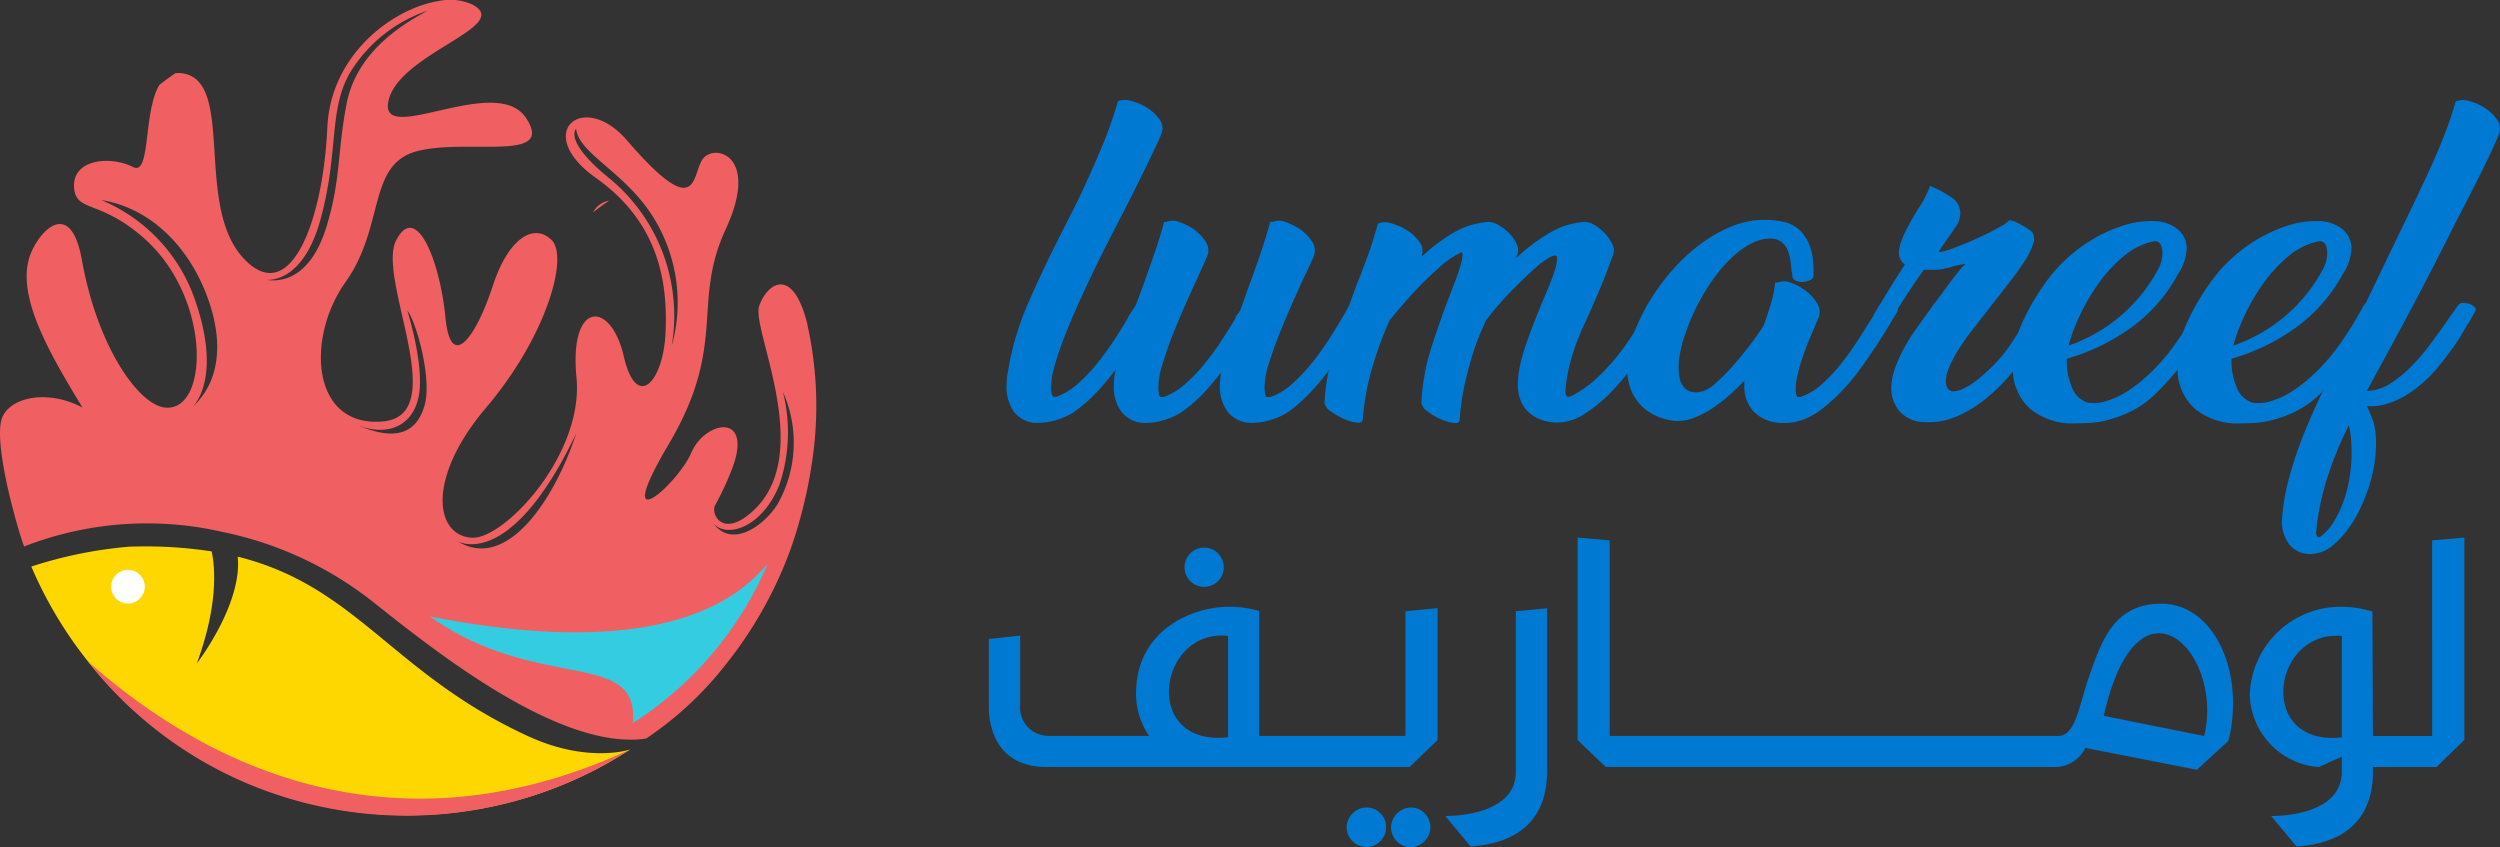 <svg id="Group_3" data-name="Group 3" xmlns="http://www.w3.org/2000/svg" xmlns:xlink="http://www.w3.org/1999/xlink" width="232.93" height="78.932" viewBox="0 0 232.93 78.932">
    <rect x="0" y="0" width="232.93" height="78.932" fill="#333333" stroke="none"/>
    <defs>
        <clipPath id="clip-path">
            <rect id="Rectangle_1" data-name="Rectangle 1" width="232.93" height="78.932" fill="none"/>
        </clipPath>
    </defs>
    <g id="Group_1" data-name="Group 1" clip-path="url(#clip-path)">
        <path id="Path_1" data-name="Path 1" d="M183.363,104.474h1.922v2.89H163.55c-2.89,0-4.249-1.445-4.856-2.89a7.136,7.136,0,0,1-.52-2.9V95.441l2.919-.318v6.446a2.656,2.656,0,0,0,1.3,2.544,3.018,3.018,0,0,0,1.3.361h9.422a6.944,6.944,0,0,1-1.228-3.917c0-5.939,5.188-8.122,8.7-8.122a10.042,10.042,0,0,1,2.775.39Zm-2.9-9.321c-6.258-.694-8.006,9.495-.9,9.495a6.736,6.736,0,0,0,.9-.058Zm-.4-6.4a1.828,1.828,0,1,1-3.656,0,1.828,1.828,0,1,1,3.656,0M191.3,107.364h-6.6v-2.89h6.6Zm-.568,0v-2.89h6.258V92.854l2.992-.289v12.284l-2.6,2.515Zm4.451,5.593a1.734,1.734,0,0,1-.535,1.315,1.805,1.805,0,0,1-1.3.549,1.854,1.854,0,0,1-1.3-.549,1.832,1.832,0,0,1-.535-1.287,1.881,1.881,0,0,1,.549-1.3,1.862,1.862,0,0,1,1.315-.549,1.77,1.77,0,0,1,1.272.535,1.714,1.714,0,0,1,.535,1.286m4.133.015a1.876,1.876,0,0,1-1.835,1.864,1.8,1.8,0,0,1-1.315-.563,1.921,1.921,0,0,1-.52-1.287,1.9,1.9,0,0,1,1.85-1.849,1.77,1.77,0,0,1,1.272.535,1.88,1.88,0,0,1,.549,1.3M210.178,92.58v15.289c0,2.269-.751,6.489-7.125,6.894L200.7,111.93c.506,0,6.576,0,6.576-4.119V92.854Zm5.468,14.784-2.616-2.515V85.99l2.992.26v18.224h4.205v2.89Zm10.6,0h-6.6v-2.89h6.6Zm6.036,0h-6.6v-2.89h6.6Zm6.036,0h-6.6v-2.89h6.6Zm6.036,0h-6.6v-2.89h6.6Zm6.036,0h-6.6v-2.89h6.6Zm6.036,0h-6.6v-2.89h6.6Zm1.354-2.89c1.677,0,1.937-2.789,2.934-5.622,1.171-3.309,2.312-6.705,6.72-6.705,4.061.044,6.662,4.321,6.662,9.264a13.708,13.708,0,0,1-.433,3.526l-2.934,2.688-10.391-2.038a3.174,3.174,0,0,1-2.674,1.778h-1.806v-2.89Zm13.628,0c1.893-7.775-6.185-16.027-9.35-1.879l4.35.882Zm15.726,3.4c0,2.269-.751,6.489-7.125,6.894l-2.356-2.833c.506,0,6.576,0,6.576-4.119v-1.4c-.347.159-.9.376-1.344.593l-.81.361a6.953,6.953,0,0,1-6.417-6.735,8.471,8.471,0,0,1,8.729-8.194,9.9,9.9,0,0,1,2.7.434l.043,11.6h1.922v2.89h-1.922Zm-2.9-12.717c-6.3-.535-7.832,9.495-.9,9.495a6.736,6.736,0,0,0,.9-.058Zm4.237,12.212v-2.89h4.176V86.25l3.006-.26v18.859l-2.6,2.515Z" transform="translate(-66.042 -35.903)" fill="#0079d3"/>
        <path id="Path_2" data-name="Path 2" d="M171.179,27.838q-.335.633-.911,1.765t-1.245,2.527q-.669,1.394-1.357,2.918T166.421,38q-.557,1.431-.91,2.657a7.578,7.578,0,0,0-.353,2.007,1.64,1.64,0,0,0,.186,1h.3a6.345,6.345,0,0,0,1.933-1.171,14.464,14.464,0,0,0,1.765-1.821,26.5,26.5,0,0,0,1.6-2.174q.762-1.152,1.394-2.23h-.037q.185-.3.372-.576t.371-.576a.5.5,0,0,1,.428-.205,1.5,1.5,0,0,1,.613.093,1.351,1.351,0,0,1,.483.3.374.374,0,0,1,.074.447l-.929,1.524q-.557.891-1.171,1.858t-1.319,1.915q-.707.947-1.487,1.821a14.975,14.975,0,0,1-1.636,1.58q-.259.223-.669.52a5.307,5.307,0,0,1-.948.539,7.233,7.233,0,0,1-1.206.408,5.731,5.731,0,0,1-1.4.167,2.666,2.666,0,0,1-2.192-1.04,4.031,4.031,0,0,1-.681-2.379c0-.2.013-.433.036-.706a6.213,6.213,0,0,1,.111-.744,26.283,26.283,0,0,1,1.9-6.355q1.381-3.158,2.974-6.281l1.45-2.862q1.227-2.528,2.3-5.093a36.072,36.072,0,0,0,1.6-4.5,1.825,1.825,0,0,1,1.227-.037,4.909,4.909,0,0,1,1.486.632,4.013,4.013,0,0,1,1.153,1.078,1.331,1.331,0,0,1,.223,1.264q-.149.409-.576,1.319t-1,2.081q-.577,1.171-1.227,2.472T171.4,27.392Z" transform="translate(-67.22 -6.684)" fill="#0079d3"/>
        <path id="Path_3" data-name="Path 3" d="M192.99,35.412a1.529,1.529,0,0,1,1.171.019,5.5,5.5,0,0,1,1.394.706,3.86,3.86,0,0,1,1.078,1.115,1.424,1.424,0,0,1,.186,1.282q-.112.3-.354.818t-.576,1.226q-.521,1.116-1.152,2.547t-1.189,2.844q-.557,1.412-.948,2.675a7.372,7.372,0,0,0-.39,2.082q0,1,.223,1h.334a5.687,5.687,0,0,0,1.951-1.17,16.646,16.646,0,0,0,1.821-1.9,23.182,23.182,0,0,0,1.635-2.248q.762-1.189,1.394-2.267l.557-.966a.815.815,0,0,1,.557-.372,1.433,1.433,0,0,1,.688.019.76.76,0,0,1,.465.354.606.606,0,0,1-.075.631l-.892,1.412q-1.152,1.859-2.508,3.791a19.592,19.592,0,0,1-3.141,3.494q-.26.223-.669.52a5.252,5.252,0,0,1-.948.539,7.206,7.206,0,0,1-1.208.409,5.79,5.79,0,0,1-1.413.167,2.77,2.77,0,0,1-2.211-1.041,3.847,3.847,0,0,1-.725-2.378,7.246,7.246,0,0,1,.112-1.264q-.669.855-1.375,1.636A13.26,13.26,0,0,1,185.3,52.51q-.26.223-.669.52a5.258,5.258,0,0,1-.948.539,7.218,7.218,0,0,1-1.207.409,5.793,5.793,0,0,1-1.413.167,2.759,2.759,0,0,1-2.174-1.022,3.774,3.774,0,0,1-.725-2.36,7.208,7.208,0,0,1,.149-1.487q.149-.668.409-1.58t.613-1.951q.353-1.04.743-2.156t.8-2.193q.557-1.56,1.078-3.066t.892-2.918h.26a1.529,1.529,0,0,1,1.171.019,5.205,5.205,0,0,1,1.376.706,3.973,3.973,0,0,1,1.059,1.115,1.425,1.425,0,0,1,.186,1.282l-1,2.23q-.521,1.115-1.134,2.509T183.6,46.061q-.539,1.394-.91,2.639a7.433,7.433,0,0,0-.372,2.026q0,1,.223,1h.3a6.345,6.345,0,0,0,1.933-1.17,14.543,14.543,0,0,0,1.765-1.821,26.748,26.748,0,0,0,1.6-2.174q.761-1.152,1.394-2.23H189.5a1.131,1.131,0,0,1,.2-.334,2.274,2.274,0,0,0,.241-.334q.186-.52.372-1.04t.372-1.041q.593-1.6,1.133-3.178t.91-2.992Z" transform="translate(-74.387 -14.741)" fill="#0079d3"/>
        <path id="Path_4" data-name="Path 4" d="M241.845,47.122q-.521.818-1.412,2.026a21.659,21.659,0,0,1-1.989,2.323,13.22,13.22,0,0,1-2.36,1.914,4.7,4.7,0,0,1-2.528.8,4.42,4.42,0,0,1-1.412-.223,3.514,3.514,0,0,1-1.189-.669,3.035,3.035,0,0,1-.818-1.153,3.893,3.893,0,0,1-.26-1.672,9.616,9.616,0,0,1,.26-1.858,20.5,20.5,0,0,1,.6-1.989q.371-1.06.873-2.323t1.171-2.825q.3-.743.521-1.412a3.826,3.826,0,0,0,.223-1.19c0-.248-.156-.309-.465-.186a7.4,7.4,0,0,0-1.543,1.078q-1.3,1.19-2.416,2.342a28.977,28.977,0,0,0-2.193,2.565,28.719,28.719,0,0,0-1.115,2.75q-.483,1.487-.855,3.141a21.768,21.768,0,0,0-.483,3.364c0,.247-.186.347-.557.3a4.68,4.68,0,0,1-1.208-.353,5.6,5.6,0,0,1-1.208-.707,1.3,1.3,0,0,1-.595-.8,19.922,19.922,0,0,1,.948-5.222q.837-2.62,1.914-5.371.558-1.412.818-2.341t.075-1.115a7.725,7.725,0,0,0-2.118,1.45,32.516,32.516,0,0,0-2.379,2.323q-1.078,1.171-2.23,2.583a35.925,35.925,0,0,0-1.635,4.5,23.3,23.3,0,0,0-.855,4.758q-.038.334-.595.26a4.411,4.411,0,0,1-1.189-.353,6.314,6.314,0,0,1-1.189-.687,1.245,1.245,0,0,1-.595-.781,20.909,20.909,0,0,1,1.06-5.519q.91-2.732,1.951-5.52.52-1.3,1.022-2.676t.948-3.01a1.769,1.769,0,0,1,1.227-.019,5.288,5.288,0,0,1,1.486.65,4.021,4.021,0,0,1,1.152,1.078,1.332,1.332,0,0,1,.223,1.264h.037a.151.151,0,0,1-.037.111,16.041,16.041,0,0,1,2.936-2.212,7.378,7.378,0,0,1,3.271-1.022,1.985,1.985,0,0,1,.985.316,4.579,4.579,0,0,1,.985.781,3.336,3.336,0,0,1,.669.985,1.241,1.241,0,0,1,.074.929.57.57,0,0,0-.093.223.333.333,0,0,1-.093.186,17.69,17.69,0,0,1,3.048-2.323,7.459,7.459,0,0,1,3.419-1.1,1.846,1.846,0,0,1,.929.316,4.384,4.384,0,0,1,.948.781,3.894,3.894,0,0,1,.669.985,1.2,1.2,0,0,1,.093.929q-.632,1.784-1.263,3.271t-1.115,2.565q-.446.93-.781,1.747t-.595,1.636q-.26.818-.446,1.673a13.407,13.407,0,0,0-.26,1.858.633.633,0,0,0,.075.409c.075.149.248.161.521.037a10.464,10.464,0,0,0,2.453-1.765,20,20,0,0,0,2.936-3.512q.335-.483.707-1.134t.78-1.393l.409-.632a.959.959,0,0,1,.595-.372,1.433,1.433,0,0,1,.688.019.69.69,0,0,1,.446.353.647.647,0,0,1-.093.632q-.483.818-.985,1.616t-.985,1.617" transform="translate(-88.454 -14.818)" fill="#0079d3"/>
        <path id="Path_5" data-name="Path 5" d="M277.641,40.373a.456.456,0,0,1-.316.409,1.816,1.816,0,0,1-.688.167,1.321,1.321,0,0,1-.669-.13.475.475,0,0,1-.3-.446,1.024,1.024,0,0,0-.037-.278,1,1,0,0,1-.037-.279q-.038-.409-.112-.91a3.694,3.694,0,0,0-.26-.93,1.963,1.963,0,0,0-.539-.725,1.534,1.534,0,0,0-.91-.334,3.769,3.769,0,0,0-1.877.427,8.082,8.082,0,0,0-1.765,1.245,12.423,12.423,0,0,0-1.6,1.784,19.955,19.955,0,0,0-2.416,4.293,19.064,19.064,0,0,0-.707,2.026q-.111.446-.223,1.04a6.484,6.484,0,0,0-.111,1.189,4.989,4.989,0,0,0,.093.986,1.88,1.88,0,0,0,.353.8,1.337,1.337,0,0,0,.669.464,2.117,2.117,0,0,0,1.078-.019,3.232,3.232,0,0,0,1.3-.8,17.922,17.922,0,0,0,1.6-1.617q.817-.928,1.58-1.933t1.245-1.784q.408-1.077.706-2.118a10.17,10.17,0,0,0,.372-1.9h.26a1.53,1.53,0,0,1,1.171.019,4.9,4.9,0,0,1,1.375.725,4.187,4.187,0,0,1,1.06,1.134,1.526,1.526,0,0,1,.223,1.282,4.992,4.992,0,0,1-.205.5q-.13.279-.241.576-.3.669-.6,1.412t-.539,1.487q-.242.744-.408,1.431a5.19,5.19,0,0,0-.168,1.208,1.838,1.838,0,0,0,.112.892h.334a5.631,5.631,0,0,0,1.933-1.152,15.221,15.221,0,0,0,1.784-1.877,25.587,25.587,0,0,0,1.617-2.248q.761-1.19,1.431-2.268a4.663,4.663,0,0,0,.316-.5q.13-.241.279-.5a.515.515,0,0,1,.446-.2,1.659,1.659,0,0,1,.651.093,1.327,1.327,0,0,1,.5.3.338.338,0,0,1,.037.446q-.224.335-.428.687t-.428.725q-1.152,1.9-2.527,3.809a19.689,19.689,0,0,1-3.2,3.475q-.261.224-.669.52a6.524,6.524,0,0,1-.929.558,5.9,5.9,0,0,1-1.171.427,4.813,4.813,0,0,1-1.431.13,3.684,3.684,0,0,1-2.639-1.115,3.446,3.446,0,0,1-.818-2.3v-.52q-.707.744-1.468,1.412a13.664,13.664,0,0,1-1.561,1.189,8.706,8.706,0,0,1-1.617.836,4.5,4.5,0,0,1-1.635.316,5.389,5.389,0,0,1-2.249-.632,4.642,4.642,0,0,1-1.431-1.208,4.418,4.418,0,0,1-.743-1.486,5.734,5.734,0,0,1-.223-1.542q0-.3.019-.595t.055-.52a10.43,10.43,0,0,1,.725-2.6,19.073,19.073,0,0,1,1.45-2.825,19.87,19.87,0,0,1,2.044-2.732,16.832,16.832,0,0,1,2.546-2.342A13.125,13.125,0,0,1,270,35.782a8.163,8.163,0,0,1,3.1-.613,7.793,7.793,0,0,1,1.9.223,3.088,3.088,0,0,1,1.357.743,3.731,3.731,0,0,1,.836,1.208,5.266,5.266,0,0,1,.391,1.468,9.52,9.52,0,0,1,.055,1.561" transform="translate(-108.675 -14.684)" fill="#0079d3"/>
        <path id="Path_6" data-name="Path 6" d="M313.963,45.394a25.285,25.285,0,0,1-1.8,2.267,16.668,16.668,0,0,1-2.212,2.082,11.149,11.149,0,0,1-2.564,1.505,6.478,6.478,0,0,1-2.862.5,3.11,3.11,0,0,1-2.415-1.04,3.285,3.285,0,0,1-.744-2.23,5.821,5.821,0,0,1,.372-1.821,14.9,14.9,0,0,1,.8-1.766,15.685,15.685,0,0,1,1.06-1.71q.594-.836,1.189-1.654a5.355,5.355,0,0,0,.334-.483,2.745,2.745,0,0,1,.372-.483l.855-1.152q.669-.93,1.227-1.618a4.487,4.487,0,0,1,.743-.8c-.3.05-.564.1-.8.149a6.366,6.366,0,0,0-.687.186q-.41.111-.836.186a5.225,5.225,0,0,1-1.134.037h-.446q-.818,1.115-1.6,2.323t-1.45,2.323a.558.558,0,0,1-.464.185,2.031,2.031,0,0,1-.613-.093,1.014,1.014,0,0,1-.465-.279.327.327,0,0,1,.019-.446q.3-.482.632-1.04t.632-1.041q.334-.557.725-1.171t.8-1.245a1.308,1.308,0,0,1-.557-1.115,2.958,2.958,0,0,1,.186-.948,8.938,8.938,0,0,1,.465-1.1q.279-.558.613-1.133t.669-1.1a8.69,8.69,0,0,0,.539-.93,9.01,9.01,0,0,0,.428-1,10.572,10.572,0,0,1,1.914,1.022,1.786,1.786,0,0,1,.91,1.506,2.888,2.888,0,0,1-.26,1.041L305.86,35.73q-.149.224.2.149a8.247,8.247,0,0,0,1.022-.316q.669-.241,1.505-.595t1.6-.725q.762-.371,1.375-.725a3.213,3.213,0,0,0,.8-.576,1.444,1.444,0,0,1,.557.149c.223.1.446.21.669.334a6.48,6.48,0,0,1,.595.372q.259.186.3.223a1.216,1.216,0,0,1,.111,1.078,5.95,5.95,0,0,1-.707,1.505,22.183,22.183,0,0,1-1.282,1.821q-.762.986-1.58,2.026-.483.633-.966,1.245t-.966,1.245q-.372.446-.818,1.078t-.855,1.319a10.777,10.777,0,0,0-.687,1.357,3.221,3.221,0,0,0-.279,1.227q0,.93.707.966a2.468,2.468,0,0,0,1.04-.316,7.356,7.356,0,0,0,1.339-.892,17.46,17.46,0,0,0,1.449-1.338,13.686,13.686,0,0,0,1.375-1.654q.669-1,1.32-2.063t1.059-1.765a.61.61,0,0,1,.465-.2,1.48,1.48,0,0,1,.613.093,1.333,1.333,0,0,1,.483.3.338.338,0,0,1,.037.446q-.26.409-.5.836t-.5.837q-.335.594-.669,1.152t-.707,1.078" transform="translate(-125.15 -12.42)" fill="#0079d3"/>
        <path id="Path_7" data-name="Path 7" d="M337.3,40.414a14.74,14.74,0,0,1-4.274,4.85A19.142,19.142,0,0,1,327,48.182v.3a6.056,6.056,0,0,0,.465,2.323,2.392,2.392,0,0,0,1.468,1.468,3.664,3.664,0,0,0,1.71-.13,7.758,7.758,0,0,0,2.118-1,15.008,15.008,0,0,0,2.3-1.9,18.691,18.691,0,0,0,2.3-2.806q.594-.854,1.078-1.672t.892-1.561a.959.959,0,0,1,.595-.372,1.433,1.433,0,0,1,.688.019.688.688,0,0,1,.446.353.647.647,0,0,1-.093.632l-.706,1.152q-.893,1.45-2.194,3.253a24.881,24.881,0,0,1-3.159,3.55,9.17,9.17,0,0,1-2.081,1.375,11.469,11.469,0,0,1-1.989.725,8.75,8.75,0,0,1-1.729.279q-.78.037-1.226.037a6.262,6.262,0,0,1-4.274-1.338,4.934,4.934,0,0,1-1.636-3.642,9.915,9.915,0,0,1,.78-4.182,21.825,21.825,0,0,1,2.75-4.59,13.17,13.17,0,0,1,1.616-1.709,14.227,14.227,0,0,1,2.3-1.692,14.032,14.032,0,0,1,2.732-1.245,8.448,8.448,0,0,1,2.9-.446,3.6,3.6,0,0,1,2.267.743,2.293,2.293,0,0,1,.855,1.858,4.653,4.653,0,0,1-.892,2.453m-2.23-3.159a6.319,6.319,0,0,0-2.769,1.394,13.13,13.13,0,0,0-2.342,2.546,19.436,19.436,0,0,0-1.747,3.01,15.763,15.763,0,0,0-1.022,2.751,15,15,0,0,0,8.436-7.285,3.275,3.275,0,0,0,.3-1.338,1.508,1.508,0,0,0-.2-.855.6.6,0,0,0-.651-.223" transform="translate(-134.435 -14.762)" fill="#0079d3"/>
        <path id="Path_8" data-name="Path 8" d="M363.649,40.414a14.74,14.74,0,0,1-4.274,4.85,19.142,19.142,0,0,1-6.022,2.918v.3a6.057,6.057,0,0,0,.465,2.323,2.392,2.392,0,0,0,1.468,1.468,3.664,3.664,0,0,0,1.71-.13,7.758,7.758,0,0,0,2.118-1,15,15,0,0,0,2.3-1.9,18.689,18.689,0,0,0,2.3-2.806q.594-.854,1.078-1.672t.892-1.561a.959.959,0,0,1,.595-.372,1.433,1.433,0,0,1,.688.019.688.688,0,0,1,.446.353.647.647,0,0,1-.093.632l-.706,1.152q-.893,1.45-2.194,3.253a24.883,24.883,0,0,1-3.159,3.55,9.16,9.16,0,0,1-2.082,1.375,11.434,11.434,0,0,1-1.989.725,8.732,8.732,0,0,1-1.728.279q-.78.037-1.226.037a6.262,6.262,0,0,1-4.274-1.338,4.935,4.935,0,0,1-1.636-3.642,9.915,9.915,0,0,1,.781-4.182,21.822,21.822,0,0,1,2.75-4.59,13.165,13.165,0,0,1,1.616-1.709,14.226,14.226,0,0,1,2.3-1.692,14.035,14.035,0,0,1,2.732-1.245,8.448,8.448,0,0,1,2.9-.446,3.6,3.6,0,0,1,2.267.743,2.293,2.293,0,0,1,.855,1.858,4.653,4.653,0,0,1-.892,2.453m-2.23-3.159a6.319,6.319,0,0,0-2.769,1.394,13.128,13.128,0,0,0-2.342,2.546,19.4,19.4,0,0,0-1.747,3.01,15.768,15.768,0,0,0-1.022,2.751,15,15,0,0,0,8.437-7.285,3.275,3.275,0,0,0,.3-1.338,1.508,1.508,0,0,0-.2-.855.6.6,0,0,0-.651-.223" transform="translate(-145.438 -14.762)" fill="#0079d3"/>
        <path id="Path_9" data-name="Path 9" d="M381.2,27.392q-2.081,4.163-3.772,7.359t-3.1,5.761l-1.412,2.6a4.282,4.282,0,0,0,2.118-.651,10.423,10.423,0,0,0,1.933-1.543,19.486,19.486,0,0,0,1.784-2.063q.854-1.133,1.6-2.211l1.078-1.524a.5.5,0,0,1,.427-.205,1.612,1.612,0,0,1,.632.093,1.15,1.15,0,0,1,.483.3.352.352,0,0,1,.019.446q-.187.3-.335.595a2.712,2.712,0,0,1-.334.521q-.3.521-.595,1.022t-.651,1q-.354.5-.78,1.06t-.985,1.227a13.9,13.9,0,0,1-1.282,1.264,10.376,10.376,0,0,1-1.542,1.114,7.954,7.954,0,0,1-1.729.762,4.9,4.9,0,0,1-1.839.2c.123.248.223.464.3.65s.161.416.26.687c0,.025.006.031.019.019s.019-.005.019.019a8.039,8.039,0,0,1,.26,2.156,12.724,12.724,0,0,1-.52,3.494,15.14,15.14,0,0,1-1.375,3.326,9.525,9.525,0,0,1-1.951,2.472,3.429,3.429,0,0,1-2.286.966,2.464,2.464,0,0,1-1.951-.892A3.646,3.646,0,0,1,365,55.417V55.3a19.926,19.926,0,0,1,.651-4A35.733,35.733,0,0,1,367,47.239q.818-2.043,1.821-4.107t2.007-4.107l1-2.044,3.234-6.726,2.192-4.535q.595-1.263,1.209-2.565t1.133-2.545q.521-1.245.93-2.379t.669-2.1a1.822,1.822,0,0,1,1.227-.037,4.686,4.686,0,0,1,1.468.631A4.118,4.118,0,0,1,385.03,17.8a1.332,1.332,0,0,1,.223,1.264q-.149.446-.557,1.356t-.986,2.063q-.576,1.152-1.226,2.434T381.2,27.392m-9.7,21.52q0-.669-.055-1.319a8.949,8.949,0,0,0-.205-1.283q-.669,1.339-1.171,2.583t-.873,2.435q-.371,1.189-.632,2.434a21.371,21.371,0,0,0-.372,2.583q.075.52.409.335a4.753,4.753,0,0,0,1.208-1.339,9.763,9.763,0,0,0,.91-1.877,12.889,12.889,0,0,0,.576-2.193,13.7,13.7,0,0,0,.2-2.36" transform="translate(-152.396 -6.684)" fill="#0079d3"/>
        <path id="Path_10" data-name="Path 10" d="M75.227,30.224l0-.018c-1.352-5.464-3.742-3.852-4.493-1.692s5.232,13.7-.543,19.061c-2.883,2.674-3.985.277-3.566-.489a27.512,27.512,0,0,0,1.587-3.41c2-5.3-2.5-4.5-3.8-1.5s-7.6,8.5-2.1-.8,2.1-13.1,5.3-20.006-1-8-2.1-6.6-.292,6.195-7.1-1.7c-4.074-4.724-8.834-.694-2.9,3.5s6.7,9.8,6.5,14.4-2.7,7.4-3.9,2.2-5.1-5.2-4.4,2S46.967,50.266,43.971,50.1c-3.446-.188-4.271-5.527,1.33-12.129s7.7-14,6.1-15.6-4-.3-5.5,4.3-3.9,8.1-4.4,2.9-2.7-10.8-4.581-7.2,5.281,16.4-1.32,16.905-7.1-7.8-3.4-13,2-11,6.7-12.2,12.9,1.1,10.1-3.1-13.8,2.8-12.8-1.6c1-4.381,11.4-6.879,7.95-8.875L44.1.463A5.1,5.1,0,0,0,40.843.1C36.565.806,30.805,5.091,30.5,11.866c-.4,8.8-3.5,17-7.9,12.1s-.8-16.1-5.4-17.1a2.434,2.434,0,0,0-.873-.043q-.753.527-1.479,1.087c-1.519,2.538-.785,8.488-2.436,7.658-2.187-1.1-5.614-.7-5.514,1.8s2.386,1.122,6.6,4.9c6.185,5.545,5.976,15.989,1.954,15.712-2.509-.173-6.38-5.676-7.821-13.76C6.652,18.77,4.019,21.1,2.97,23.377l-.013.028c-.056.122-.105.248-.151.375C1.474,27.482,4.5,32.751,7.69,37.974,4.26,36.154.517,37.083.085,39.311c-.547,2.825,1.7,10.456,2.165,11.606A31.5,31.5,0,0,1,20.77,49.57a33.426,33.426,0,0,1,14.061,6.571C40.909,60.983,52.309,69.964,60.2,68.815a32.121,32.121,0,0,0,7.5-7,38.015,38.015,0,0,0,6.04-10.876,43.8,43.8,0,0,0,2.083-9.1v0h0a34.869,34.869,0,0,0-.6-11.609M56.88,16.7c-4.449-3.572-3.2-4.7-3.2-4.7.209,2.151,3.969,3.78,6.6,7.374a14.992,14.992,0,0,1,2.3,12.867A16.581,16.581,0,0,0,56.88,16.7M17.949,37.909c1.006-1.072,2.34-4.161.078-10.366a15.577,15.577,0,0,0-8.586-8.9c4.011.627,7.27,3.51,9.149,7.332,1.837,3.735,2.764,8.781-.642,11.933m6.788-11.843c.412.047,3.536.2,5.134-5.646,1.713-6.267.726-10.1,2.715-13.6A13.507,13.507,0,0,1,39.855.993c-2.841,1.5-6.726,4.136-7.583,8.773S31.75,16.659,30.456,21c-1.286,4.313-3.641,5.413-5.719,5.061M39.563,37.757c-.686,2.418-2.465,3.467-6.183,1.88,2.715,1.044,5.1.084,5.64-2.757s-1.068-7.938-1.068-7.938c.8.946,2.321,6.308,1.611,8.815m3.066,12.668c.308.169,5.056,2.515,11.055-10.032-2,6.13-6.465,12.888-11.055,10.032M72.438,46.99c-1.341,2.089-4.3,4.136-6.012,1.713,1.17,1.5,4.554.543,6.183-3.509a15.318,15.318,0,0,0,.334-8.69,11.617,11.617,0,0,1-.505,10.486" transform="translate(0 0)" fill="#f05f61"/>
        <path id="Path_11" data-name="Path 11" d="M100.255,90.11A32.8,32.8,0,0,1,87.66,105c.694-7.012-8.857-2.8-18.9-9.941C86.854,98.6,96,95.321,100.255,90.11" transform="translate(-28.71 -37.623)" fill="#34cce0"/>
        <path id="Path_12" data-name="Path 12" d="M51.262,105.073C38.669,99.279,35.334,91.116,24.239,88.363c.467,4.405-3.808,9.949-3.808,9.949,1.988-5.424,1.719-8.866,1.382-10.44a41.065,41.065,0,0,0-7.707-.436,40.229,40.229,0,0,0-9.094,1.848,38.117,38.117,0,0,0,55.793,17.045s-3.9,1.343-9.544-1.255" transform="translate(-2.093 -36.498)" fill="#fed700"/>
        <path id="Path_13" data-name="Path 13" d="M94.871,33.185q.726-.561,1.479-1.087a2.057,2.057,0,0,0-1.479,1.087" transform="translate(-39.611 -13.402)" fill="#f05f61"/>
        <path id="Path_14" data-name="Path 14" d="M20.913,92.719a1.569,1.569,0,1,1-1.569-1.569,1.569,1.569,0,0,1,1.569,1.569" transform="translate(-7.422 -38.058)" fill="#fff"/>
        <path id="Path_15" data-name="Path 15" d="M14.024,105.77a37.313,37.313,0,0,0,15.308,11.575,38.263,38.263,0,0,0,35.236-3.353c-25.272,11.7-43.468-1.98-50.544-8.223" transform="translate(-5.855 -44.162)" fill="#f05f61"/>
    </g>
</svg>
